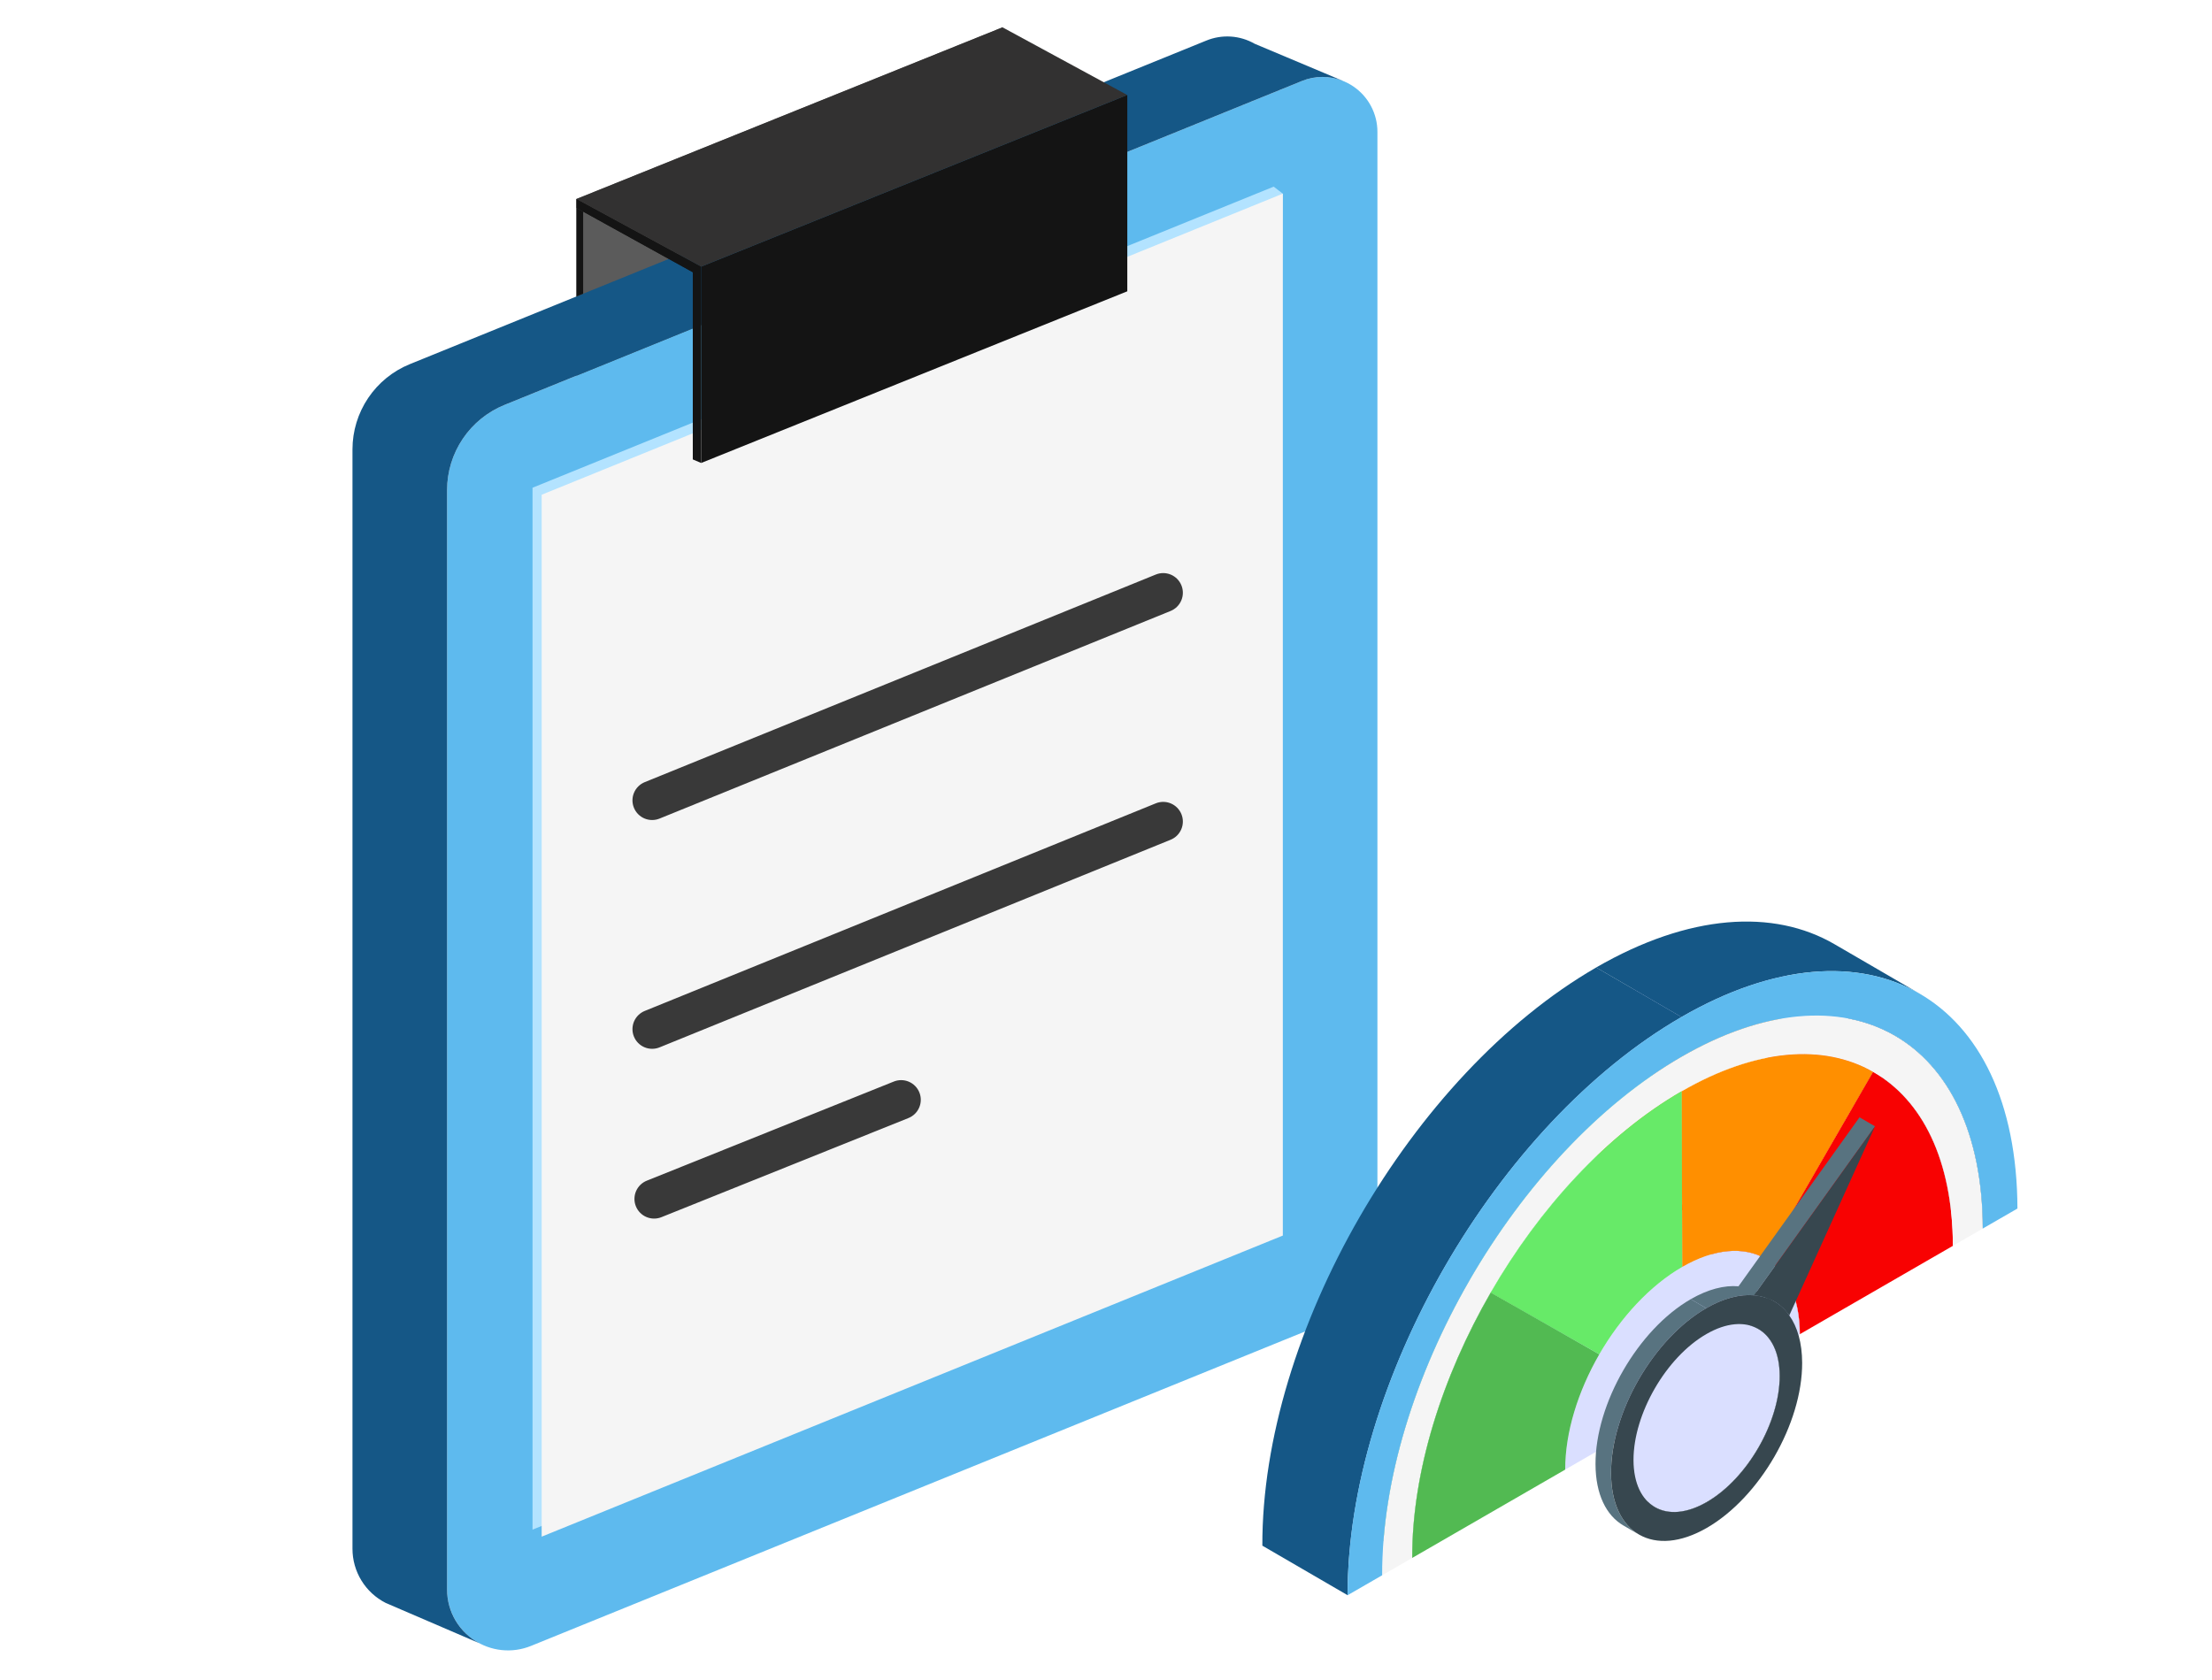 <svg width="258" height="196" viewBox="0 0 258 196" fill="none" xmlns="http://www.w3.org/2000/svg">
<path d="M67.236 46.116L116.931 26.093V3.188L67.236 23.212V46.116Z" fill="#5B5B5B"/>
<path d="M61.93 192.002L155.645 153.928C157.127 153.326 158.395 152.296 159.288 150.969C160.181 149.642 160.658 148.079 160.658 146.48V15.382C160.658 14.332 160.4 13.299 159.907 12.373C159.414 11.447 158.701 10.656 157.831 10.07C156.96 9.484 155.959 9.121 154.916 9.013C153.872 8.905 152.818 9.055 151.846 9.45L58.839 47.237C56.86 48.041 55.167 49.416 53.975 51.188C52.782 52.959 52.146 55.045 52.146 57.181V185.417C52.146 186.581 52.432 187.728 52.98 188.756C53.528 189.785 54.319 190.662 55.286 191.313C56.252 191.963 57.363 192.366 58.522 192.486C59.681 192.607 60.851 192.44 61.93 192.002Z" fill="#5EBAEE"/>
<path d="M41.112 52.419V180.655C41.109 181.966 41.469 183.252 42.154 184.37C42.838 185.488 43.82 186.394 44.989 186.987L55.897 191.68C54.761 191.076 53.811 190.173 53.15 189.07C52.489 187.966 52.141 186.703 52.145 185.416V57.18C52.145 55.045 52.782 52.958 53.974 51.187C55.166 49.416 56.86 48.041 58.838 47.237L151.845 9.449C153.388 8.815 155.119 8.815 156.662 9.449V9.447L146.34 5.105C145.49 4.617 144.539 4.33 143.56 4.266C142.582 4.202 141.602 4.363 140.695 4.736L47.805 42.476C45.827 43.28 44.134 44.655 42.942 46.426C41.75 48.197 41.113 50.284 41.112 52.419Z" fill="#155786"/>
<path d="M148.559 143.316L149.625 22.591L148.559 21.772L62.112 56.895V178.438L148.559 143.316Z" fill="#B3E3FF"/>
<path d="M149.625 144.132V22.589L63.178 57.711V179.255L149.625 144.132Z" fill="#F5F5F5"/>
<path d="M80.805 53.593L81.788 54.01V31.106L67.242 23.214V24.256L80.805 31.752V53.593Z" fill="#141414"/>
<path d="M81.788 31.106L67.242 23.214V24.256L80.805 31.752L81.788 31.106Z" fill="#141414"/>
<path d="M81.788 54.005L131.484 33.981V11.077L81.788 31.1V54.005Z" fill="#141414"/>
<path d="M131.475 11.08L116.93 3.188L67.234 23.212L81.78 31.103L131.475 11.08Z" fill="#323131"/>
<path d="M68.017 24.688L67.232 24.254V34.582L68.018 34.263L68.017 24.688Z" fill="#141414"/>
<path d="M134.791 93.718L75.216 117.922C74.935 118.034 74.678 118.2 74.462 118.411C74.245 118.623 74.072 118.875 73.953 119.153C73.834 119.432 73.772 119.731 73.769 120.034C73.766 120.336 73.824 120.637 73.938 120.917C74.052 121.198 74.22 121.453 74.433 121.668C74.646 121.883 74.9 122.054 75.179 122.17C75.458 122.287 75.758 122.347 76.061 122.347C76.364 122.348 76.663 122.288 76.943 122.172L136.518 97.967C136.799 97.856 137.056 97.689 137.273 97.478C137.489 97.267 137.662 97.014 137.781 96.736C137.9 96.458 137.962 96.158 137.965 95.856C137.968 95.553 137.91 95.253 137.796 94.972C137.682 94.692 137.514 94.437 137.301 94.222C137.088 94.007 136.834 93.836 136.555 93.719C136.276 93.602 135.976 93.542 135.673 93.542C135.371 93.542 135.071 93.601 134.791 93.718Z" fill="#393939"/>
<path d="M134.791 67.028L75.216 91.232C74.935 91.344 74.678 91.51 74.462 91.722C74.245 91.933 74.072 92.185 73.953 92.464C73.834 92.742 73.772 93.041 73.769 93.344C73.766 93.647 73.824 93.947 73.938 94.227C74.052 94.508 74.22 94.763 74.433 94.978C74.646 95.193 74.9 95.364 75.179 95.481C75.458 95.597 75.758 95.657 76.061 95.658C76.364 95.658 76.663 95.598 76.943 95.482L136.518 71.278C136.799 71.166 137.056 71 137.273 70.788C137.489 70.577 137.662 70.325 137.781 70.046C137.9 69.768 137.962 69.469 137.965 69.166C137.968 68.863 137.91 68.563 137.796 68.282C137.682 68.002 137.514 67.747 137.301 67.532C137.088 67.317 136.834 67.146 136.555 67.029C136.276 66.913 135.976 66.853 135.673 66.852C135.371 66.852 135.071 66.912 134.791 67.028Z" fill="#393939"/>
<path d="M104.224 126.176L75.447 137.726C75.166 137.838 74.909 138.004 74.692 138.215C74.476 138.427 74.303 138.679 74.184 138.957C74.065 139.236 74.003 139.535 74 139.838C73.997 140.14 74.055 140.441 74.169 140.721C74.283 141.002 74.451 141.257 74.664 141.472C74.877 141.687 75.13 141.858 75.41 141.974C75.689 142.091 75.989 142.151 76.292 142.151C76.594 142.152 76.894 142.092 77.174 141.976L105.951 130.425C106.232 130.314 106.489 130.147 106.706 129.936C106.922 129.725 107.095 129.472 107.214 129.194C107.333 128.916 107.395 128.616 107.398 128.314C107.401 128.011 107.343 127.711 107.229 127.43C107.116 127.15 106.947 126.895 106.734 126.68C106.521 126.464 106.268 126.294 105.988 126.177C105.709 126.06 105.409 126 105.106 126C104.804 126 104.504 126.059 104.224 126.176Z" fill="#393939"/>
<path d="M211.097 115.047C217.387 118.701 221.287 126.476 221.319 137.53L231.266 143.311C231.235 132.257 227.334 124.482 221.044 120.828C218.06 119.094 214.081 116.781 211.097 115.047Z" fill="#37474F"/>
<path d="M205.883 146.809L195.936 141.029C198.418 142.462 199.961 145.503 199.973 149.852L209.921 155.633C209.909 151.284 208.365 148.243 205.883 146.809Z" fill="#F80202"/>
<path d="M208.522 119.248C214.251 122.512 217.807 129.529 217.835 139.545L227.783 145.326C227.754 135.31 224.198 128.293 218.47 125.028C215.485 123.294 211.506 120.982 208.522 119.248Z" fill="#DADFFF"/>
<path d="M218.47 125.028L208.523 119.248L195.948 141.028L205.896 146.809L218.47 125.028Z" fill="#F80202"/>
<path d="M218.469 125.03L205.895 146.81C208.377 148.243 209.92 151.284 209.932 155.633L227.783 145.327C227.754 135.311 224.198 128.294 218.469 125.03Z" fill="#F80202"/>
<path d="M195.942 141.029C193.46 139.615 190.031 139.831 186.254 142.012C189.183 143.714 192.112 145.415 195.04 147.118L196.202 147.793C199.978 145.612 203.407 145.396 205.89 146.81C202.905 145.076 198.934 142.751 195.942 141.029Z" fill="#DADFFF"/>
<path d="M176.585 152.205C174.111 156.5 172.599 161.305 172.611 165.654L182.558 171.435C182.546 167.086 184.059 162.281 186.533 157.986C189.007 153.71 192.426 149.973 196.203 147.792L186.255 142.011C182.479 144.192 179.059 147.929 176.585 152.205Z" fill="#DADFFF"/>
<path d="M196.196 147.793C192.419 149.973 189 153.71 186.525 157.986C184.051 162.281 182.539 167.086 182.551 171.435L209.921 155.633C209.909 151.284 208.365 148.243 205.883 146.81C203.401 145.396 199.972 145.612 196.196 147.793Z" fill="#DADFFF"/>
<path d="M218.47 125.03L208.523 119.249C202.802 115.989 194.91 116.491 186.202 121.519L196.149 127.3C204.858 122.272 212.75 121.77 218.47 125.03Z" fill="#FF8F00"/>
<path d="M196.15 127.298L196.208 147.791C199.984 145.611 203.414 145.394 205.896 146.809L218.47 125.028C212.75 121.769 204.858 122.271 196.15 127.298Z" fill="#FF8F00"/>
<path d="M196.145 127.299L186.197 121.518L186.255 142.011L196.203 147.792L196.145 127.299Z" fill="#FF8F00"/>
<path d="M221.041 120.83L211.094 115.049C204.726 111.349 195.909 111.871 186.178 117.489L196.126 123.27C205.856 117.652 214.673 117.13 221.041 120.83Z" fill="#DADFFF"/>
<path d="M223.908 115.919L213.961 110.138C206.858 106.01 197.024 106.592 186.17 112.858L196.118 118.639C206.971 112.373 216.806 111.791 223.908 115.919Z" fill="#155786"/>
<path d="M173.882 150.773L163.935 144.992C158.243 154.85 154.746 165.94 154.775 175.955L164.722 181.736C164.694 171.721 168.191 160.631 173.882 150.773Z" fill="#52BA52"/>
<path d="M186.533 157.986L176.586 152.205L163.929 144.992L173.877 150.773L186.533 157.986Z" fill="#52BA52"/>
<path d="M196.142 127.298L186.194 121.517C177.478 126.55 169.608 135.148 163.925 144.991L173.873 150.772C179.556 140.928 187.425 132.331 196.142 127.298Z" fill="#67EA68"/>
<path d="M196.132 123.271L186.185 117.49C166.835 128.662 151.198 155.736 151.261 177.98L161.209 183.761C161.146 161.517 176.782 134.443 196.132 123.271Z" fill="#DADFFF"/>
<path d="M196.131 123.271C176.781 134.443 161.144 161.517 161.207 183.761L164.713 181.737C164.685 171.721 168.182 160.632 173.873 150.774C179.556 140.93 187.425 132.332 196.142 127.3C204.85 122.272 212.743 121.77 218.463 125.03C224.191 128.294 227.748 135.312 227.776 145.327L231.266 143.313C231.203 121.069 215.472 112.105 196.131 123.271Z" fill="#F5F5F5"/>
<path d="M173.877 150.773C168.185 160.63 164.688 171.72 164.717 181.736L182.559 171.435C182.546 167.086 184.059 162.28 186.533 157.986L173.877 150.773Z" fill="#52BA52"/>
<path d="M196.145 127.299C187.429 132.332 179.559 140.93 173.876 150.773L186.533 157.986C189.007 153.71 192.426 149.973 196.203 147.792L196.145 127.299Z" fill="#67EA68"/>
<path d="M196.125 118.639L186.177 112.858C164.599 125.316 147.166 155.512 147.236 180.306L157.184 186.087C157.113 161.292 174.547 131.097 196.125 118.639Z" fill="#155786"/>
<path d="M196.12 118.639C174.542 131.097 157.108 161.292 157.179 186.087L161.209 183.76C161.146 161.516 176.783 134.442 196.133 123.27C215.474 112.103 231.205 121.068 231.268 143.311L235.307 140.98C235.237 116.185 217.69 106.186 196.12 118.639Z" fill="#5EBAEE"/>
<path d="M200.588 171.478C199.569 172.562 198.448 173.484 197.27 174.164L199.079 175.215C200.257 174.536 201.378 173.614 202.396 172.529C201.794 172.178 201.191 171.828 200.588 171.478Z" fill="#37474F"/>
<path d="M197.269 174.165C194.904 175.531 192.76 175.657 191.21 174.757L193.019 175.808C194.568 176.708 196.712 176.582 199.077 175.216C198.535 174.901 197.811 174.481 197.269 174.165Z" fill="#37474F"/>
<path d="M205.766 159.442C205.778 163.501 203.64 168.223 200.583 171.478C201.186 171.828 201.789 172.179 202.392 172.529C205.449 169.274 207.586 164.552 207.575 160.492C207.567 157.809 206.619 155.92 205.089 155.031L203.281 153.98C204.81 154.869 205.759 156.758 205.766 159.442Z" fill="#37474F"/>
<path d="M206.943 151.829L205.135 150.778C205.812 151.172 206.402 151.715 206.887 152.398L208.695 153.449C208.211 152.766 207.62 152.223 206.943 151.829Z" fill="#37474F"/>
<path d="M206.941 151.83L205.133 150.778C204.431 150.371 203.636 150.124 202.768 150.05C201.128 149.91 199.227 150.385 197.2 151.555L199.009 152.606C201.035 151.436 202.937 150.961 204.577 151.101C205.445 151.175 206.24 151.422 206.941 151.83Z" fill="#587380"/>
<path d="M218.695 131.388L216.887 130.337L202.772 150.049L204.581 151.1L218.695 131.388Z" fill="#587380"/>
<path d="M218.695 131.389L204.581 151.1C206.287 151.246 207.71 152.059 208.697 153.449L218.695 131.389Z" fill="#37474F"/>
<path d="M205.09 155.031L203.281 153.98C201.73 153.078 199.582 153.205 197.211 154.574L199.019 155.625C201.391 154.256 203.539 154.13 205.09 155.031Z" fill="#DADFFF"/>
<path d="M191.214 174.757L193.022 175.808C191.491 174.918 190.541 173.026 190.534 170.336C190.518 164.932 194.323 158.342 199.026 155.627L197.217 154.576C192.515 157.291 188.71 163.881 188.725 169.285C188.733 171.975 189.683 173.867 191.214 174.757Z" fill="#DADFFF"/>
<path d="M199.019 155.626C194.317 158.341 190.512 164.931 190.527 170.334C190.542 175.747 194.372 177.93 199.075 175.215C203.785 172.495 207.59 165.905 207.575 160.492C207.559 155.088 203.729 152.906 199.019 155.626Z" fill="#DADFFF"/>
<path d="M189.347 177.953L191.156 179.004C189.155 177.841 187.914 175.366 187.904 171.849C187.884 164.779 192.856 156.157 199.009 152.605L197.2 151.554C191.047 155.106 186.075 163.728 186.095 170.798C186.105 174.316 187.346 176.79 189.347 177.953Z" fill="#587380"/>
<path d="M199.012 152.604C192.859 156.156 187.887 164.779 187.907 171.848C187.927 178.927 192.932 181.78 199.084 178.228C205.245 174.671 210.218 166.058 210.197 158.979C210.191 156.654 209.645 154.784 208.696 153.448C207.709 152.058 206.285 151.245 204.579 151.1C202.939 150.959 201.038 151.434 199.012 152.604ZM199.076 175.215C194.374 177.93 190.544 175.748 190.528 170.335C190.513 164.932 194.318 158.341 199.02 155.626C203.731 152.907 207.561 155.089 207.576 160.492C207.591 165.905 203.786 172.496 199.076 175.215Z" fill="#37474F"/>
</svg>
